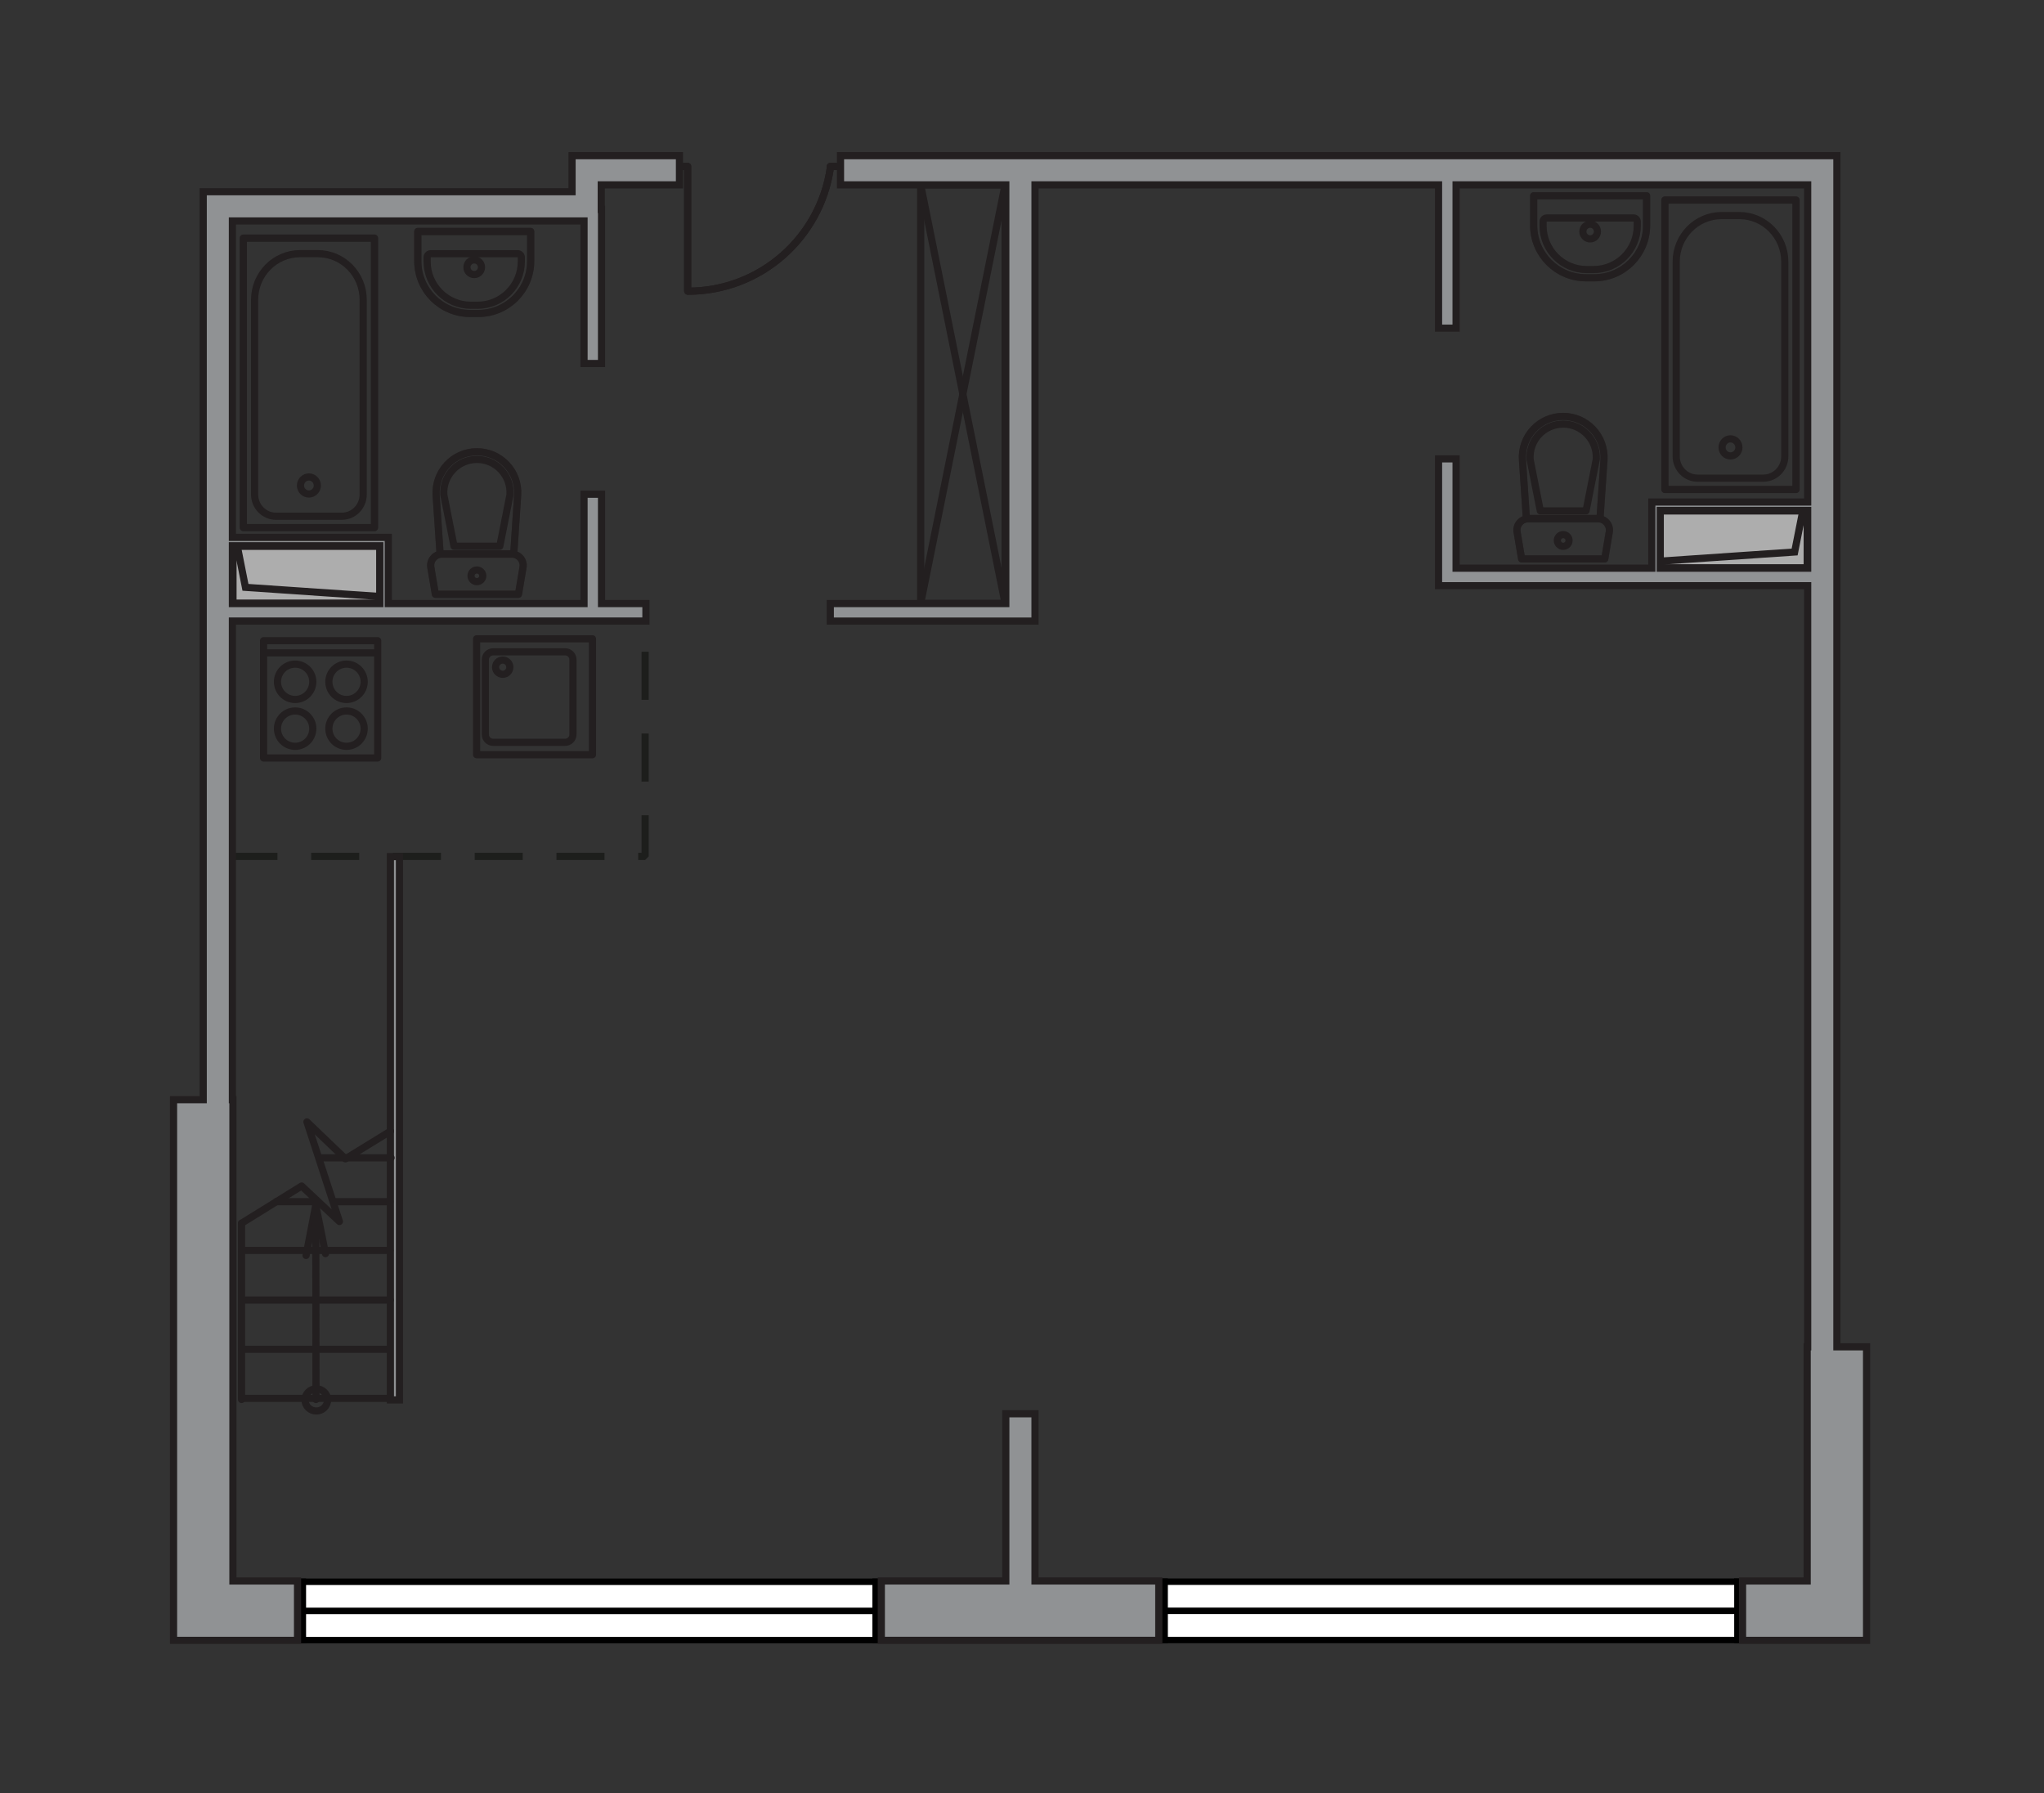 <?xml version="1.0" encoding="utf-8"?>
<!-- Generator: Adobe Illustrator 16.0.0, SVG Export Plug-In . SVG Version: 6.00 Build 0)  -->
<!DOCTYPE svg PUBLIC "-//W3C//DTD SVG 1.1//EN" "http://www.w3.org/Graphics/SVG/1.1/DTD/svg11.dtd">
<svg version="1.1" id="_x31__1_" xmlns="http://www.w3.org/2000/svg" xmlns:xlink="http://www.w3.org/1999/xlink" x="0px" y="0px"
	 width="570px" height="500px" viewBox="0 0 570 500" enable-background="new 0 0 570 500" xml:space="preserve">
<rect x="0" y="0" width="570" height="500" fill="#333333" stroke="none"/>
<g>
	<g>
		<rect x="462.954" y="142.486" opacity="0.6" fill="#FFFFFF" enable-background="new    " width="41.025" height="15.923"/>
		<g>
			
				<rect x="462.954" y="142.486" fill="none" stroke="#231F20" stroke-width="2" stroke-miterlimit="10" width="41.025" height="15.923"/>
			<polygon fill="none" stroke="#231F20" stroke-width="2" stroke-miterlimit="10" points="502.73,142.489 500.463,153.929 
				462.954,156.486 462.954,158.408 503.98,158.408 503.98,142.489 			"/>
		</g>
	</g>
	<g>
		<g opacity="0.5">
			<path fill="none" stroke="#231F20" stroke-width="2" stroke-linecap="round" stroke-linejoin="round" stroke-miterlimit="10" d="
				M445.671,144.662h-19.484c-1.968,0-3.455,1.769-3.126,3.684l1.271,7.518h23.175l1.265-7.518
				C449.091,146.431,447.612,144.662,445.671,144.662z"/>
			<path fill="none" stroke="#231F20" stroke-width="2" stroke-linecap="round" stroke-linejoin="round" stroke-miterlimit="10" d="
				M425.652,144.598h20.527l1.113-16.325c0.395-6.581-4.803-12.151-11.378-12.151c-6.595,0-11.799,5.57-11.354,12.151
				L425.652,144.598z"/>
		</g>
		<g>
			<path fill="none" stroke="#231F20" stroke-width="2" stroke-linecap="round" stroke-linejoin="round" stroke-miterlimit="10" d="
				M445.671,144.662h-19.484c-1.968,0-3.455,1.769-3.126,3.684l1.271,7.518h23.175l1.265-7.518
				C449.091,146.431,447.612,144.662,445.671,144.662z"/>
			<path fill="none" stroke="#231F20" stroke-width="2" stroke-linecap="round" stroke-linejoin="round" stroke-miterlimit="10" d="
				M435.914,116.121L435.914,116.121c-6.595,0-11.799,5.57-11.354,12.151l1.092,16.325h20.527l1.113-16.325
				C447.687,121.691,442.49,116.121,435.914,116.121z"/>
			<path fill="none" stroke="#231F20" stroke-width="2" stroke-linecap="round" stroke-linejoin="round" stroke-miterlimit="10" d="
				M429.534,142.463l-2.84-14.338c-0.169-2.587,0.706-5.037,2.455-6.932c1.776-1.885,4.179-2.929,6.78-2.929
				c2.549,0,4.972,1.045,6.733,2.929c1.771,1.895,2.649,4.344,2.476,6.932l-2.845,14.338H429.534z"/>
			<path fill="none" stroke="#231F20" stroke-width="2" stroke-linecap="round" stroke-linejoin="round" stroke-miterlimit="10" d="
				M437.555,150.709c0,0.911-0.717,1.638-1.64,1.638c-0.884,0-1.634-0.726-1.634-1.638c0-0.887,0.75-1.626,1.634-1.626
				C436.836,149.084,437.555,149.824,437.555,150.709z"/>
		</g>
	</g>
	<g>
		
			<path opacity="0.5" fill="none" stroke="#231F20" stroke-width="2" stroke-linecap="round" stroke-linejoin="round" stroke-miterlimit="10" enable-background="new    " d="
			M442.293,77.464h2.284c8.064,0,14.598-6.536,14.598-14.61V54.59h-31.488v8.264C427.691,70.948,434.23,77.464,442.293,77.464z"/>
		<g>
			<path fill="none" stroke="#231F20" stroke-width="2" stroke-linecap="round" stroke-linejoin="round" stroke-miterlimit="10" d="
				M442.49,75.171h1.906c6.723,0,12.178-5.452,12.178-12.194v-1.164c0-0.577-0.46-1.025-1.021-1.025h-24.219
				c-0.576,0-1.03,0.448-1.03,1.025v1.164C430.305,69.709,435.756,75.171,442.49,75.171z"/>
			<path fill="none" stroke="#231F20" stroke-width="2" stroke-linecap="round" stroke-linejoin="round" stroke-miterlimit="10" d="
				M441.402,64.572c0,1.119,0.916,2.048,2.041,2.048c1.118,0,2.024-0.929,2.024-2.048c0-1.13-0.903-2.049-2.024-2.049
				C442.318,62.527,441.402,63.441,441.402,64.572z"/>
			<path fill="none" stroke="#231F20" stroke-width="2" stroke-linecap="round" stroke-linejoin="round" stroke-miterlimit="10" d="
				M442.293,77.464h2.284c8.064,0,14.598-6.536,14.598-14.61V54.59h-31.488v8.264C427.691,70.948,434.23,77.464,442.293,77.464z"/>
		</g>
	</g>
	<g>
		
			<polyline opacity="0.5" fill="none" stroke="#231F20" stroke-width="2" stroke-linecap="round" stroke-linejoin="round" stroke-miterlimit="10" enable-background="new    " points="
			500.851,55.783 500.851,136.502 464.281,136.502 464.281,55.783 500.851,55.783 		"/>
		
			<polyline fill="none" stroke="#231F20" stroke-width="2" stroke-linecap="round" stroke-linejoin="round" stroke-miterlimit="10" points="
			500.851,55.783 500.851,136.502 464.281,136.502 464.281,55.783 500.851,55.783 		"/>
		<path fill="none" stroke="#231F20" stroke-width="2" stroke-linecap="round" stroke-linejoin="round" stroke-miterlimit="10" d="
			M480.091,60.116h4.948c7.008,0,12.675,5.774,12.675,12.866v54.289c0,3.332-2.668,6.069-5.973,6.069h-18.362
			c-3.295,0-5.947-2.735-5.947-6.069V72.982C467.43,65.889,473.085,60.116,480.091,60.116z"/>
		<path fill="none" stroke="#231F20" stroke-width="2" stroke-linecap="round" stroke-linejoin="round" stroke-miterlimit="10" d="
			M480.226,124.784c0-1.337,1.049-2.403,2.34-2.403c1.304,0,2.354,1.065,2.354,2.403c0,1.292-1.052,2.356-2.354,2.356
			C481.273,127.142,480.226,126.077,480.226,124.784z"/>
	</g>
	<g>
		
			<polyline fill="none" stroke="#231F20" stroke-width="2" stroke-linecap="round" stroke-linejoin="round" stroke-miterlimit="10" points="
			191.763,81.13 191.763,46.407 190.267,46.407 		"/>
		
			<line fill="none" stroke="#231F20" stroke-width="2" stroke-linecap="round" stroke-linejoin="round" stroke-miterlimit="10" x1="233.922" y1="46.407" x2="231.538" y2="46.407"/>
		<path fill="none" stroke="#231F20" stroke-width="2" stroke-linecap="round" stroke-linejoin="round" stroke-miterlimit="10" d="
			M231.538,46.913c-2.842,19.401-19.51,34.291-39.67,34.291"/>
	</g>
	<g>
		
			<polyline fill="none" stroke="#231F20" stroke-width="2" stroke-linecap="round" stroke-linejoin="round" stroke-miterlimit="10" points="
			191.763,81.13 191.763,46.407 190.267,46.407 		"/>
		
			<line fill="none" stroke="#231F20" stroke-width="2" stroke-linecap="round" stroke-linejoin="round" stroke-miterlimit="10" x1="233.922" y1="46.407" x2="231.538" y2="46.407"/>
		<path fill="none" stroke="#231F20" stroke-width="2" stroke-linecap="round" stroke-linejoin="round" stroke-miterlimit="10" d="
			M231.538,46.913c-2.842,19.401-19.51,34.291-39.67,34.291"/>
	</g>
	<g>
		<rect x="64.936" y="152.347" opacity="0.6" fill="#FFFFFF" enable-background="new    " width="41.02" height="15.919"/>
		<g>
			
				<rect x="64.936" y="152.347" fill="none" stroke="#231F20" stroke-width="2" stroke-miterlimit="10" width="41.02" height="15.919"/>
			<polygon fill="none" stroke="#231F20" stroke-width="2" stroke-miterlimit="10" points="66.185,152.348 68.45,163.786 
				105.955,166.344 105.955,168.266 64.936,168.266 64.936,152.348 			"/>
		</g>
	</g>
	<g>
		<g opacity="0.5">
			<path fill="none" stroke="#231F20" stroke-width="2" stroke-linecap="round" stroke-linejoin="round" stroke-miterlimit="10" d="
				M123.242,154.519h19.482c1.967,0,3.459,1.769,3.126,3.684l-1.268,7.519h-23.174l-1.266-7.519
				C119.816,156.284,121.301,154.519,123.242,154.519z"/>
			<path fill="none" stroke="#231F20" stroke-width="2" stroke-linecap="round" stroke-linejoin="round" stroke-miterlimit="10" d="
				M143.264,154.456h-20.536l-1.106-16.326c-0.393-6.579,4.809-12.149,11.372-12.149c6.601,0,11.802,5.569,11.357,12.149
				L143.264,154.456z"/>
		</g>
		<g>
			<path fill="none" stroke="#231F20" stroke-width="2" stroke-linecap="round" stroke-linejoin="round" stroke-miterlimit="10" d="
				M123.242,154.519h19.482c1.967,0,3.459,1.769,3.126,3.684l-1.268,7.519h-23.174l-1.266-7.519
				C119.816,156.284,121.301,154.519,123.242,154.519z"/>
			<path fill="none" stroke="#231F20" stroke-width="2" stroke-linecap="round" stroke-linejoin="round" stroke-miterlimit="10" d="
				M132.991,125.981L132.991,125.981c6.602,0,11.802,5.569,11.357,12.149l-1.085,16.325h-20.536l-1.106-16.325
				C121.229,131.552,126.429,125.981,132.991,125.981z"/>
			<path fill="none" stroke="#231F20" stroke-width="2" stroke-linecap="round" stroke-linejoin="round" stroke-miterlimit="10" d="
				M139.382,152.318l2.832-14.339c0.17-2.586-0.702-5.037-2.458-6.933c-1.77-1.885-4.174-2.931-6.774-2.931
				c-2.554,0-4.975,1.046-6.729,2.931c-1.778,1.895-2.654,4.345-2.486,6.933l2.845,14.339H139.382z"/>
			<path fill="none" stroke="#231F20" stroke-width="2" stroke-linecap="round" stroke-linejoin="round" stroke-miterlimit="10" d="
				M131.356,160.566c0,0.913,0.723,1.641,1.638,1.641c0.889,0,1.64-0.729,1.64-1.641c0-0.885-0.749-1.62-1.64-1.62
				C132.077,158.944,131.356,159.682,131.356,160.566z"/>
		</g>
	</g>
	<g>
		
			<path opacity="0.5" fill="none" stroke="#231F20" stroke-width="2" stroke-linecap="round" stroke-linejoin="round" stroke-miterlimit="10" enable-background="new    " d="
			M133.385,87.413h-2.278c-8.067,0-14.602-6.523-14.602-14.598v-8.265h31.482v8.265C147.988,80.89,141.448,87.413,133.385,87.413z"
			/>
		<g>
			<path fill="none" stroke="#231F20" stroke-width="2" stroke-linecap="round" stroke-linejoin="round" stroke-miterlimit="10" d="
				M133.192,85.122h-1.908c-6.718,0-12.175-5.459-12.175-12.194v-1.166c0-0.578,0.462-1.015,1.021-1.015h24.218
				c0.57,0,1.029,0.439,1.029,1.015v1.166C145.378,79.661,139.919,85.122,133.192,85.122z"/>
			<path fill="none" stroke="#231F20" stroke-width="2" stroke-linecap="round" stroke-linejoin="round" stroke-miterlimit="10" d="
				M134.276,74.525c0,1.122-0.903,2.042-2.034,2.042c-1.119,0-2.03-0.91-2.03-2.042s0.903-2.053,2.03-2.053
				C133.37,72.473,134.276,73.395,134.276,74.525z"/>
			<path fill="none" stroke="#231F20" stroke-width="2" stroke-linecap="round" stroke-linejoin="round" stroke-miterlimit="10" d="
				M133.385,87.413h-2.278c-8.067,0-14.602-6.523-14.602-14.598v-8.265h31.482v8.265C147.988,80.89,141.448,87.413,133.385,87.413z"
				/>
		</g>
	</g>
	<g>
		<g>
			
				<rect x="132.908" y="178.137" fill="none" stroke="#231F20" stroke-width="2" stroke-linecap="round" stroke-linejoin="round" stroke-miterlimit="10" width="32.312" height="32.323"/>
		</g>
		<path fill="none" stroke="#231F20" stroke-width="2" stroke-linecap="round" stroke-linejoin="round" stroke-miterlimit="10" d="
			M135.34,204.824v-20.865c0-1.213,0.985-2.19,2.201-2.19h20.039c1.229,0,2.198,0.968,2.198,2.19v20.865
			c0,1.197-0.97,2.182-2.198,2.182h-20.039C136.324,207.006,135.34,206.023,135.34,204.824z"/>
		<path fill="none" stroke="#231F20" stroke-width="2" stroke-linecap="round" stroke-linejoin="round" stroke-miterlimit="10" d="
			M142.179,186.063c0-1.102-0.888-1.998-1.972-1.998c-1.11,0-2.005,0.897-2.005,1.998c0,1.083,0.892,1.977,2.005,1.977
			C141.291,188.04,142.179,187.147,142.179,186.063z"/>
	</g>
	<g>
		
			<rect x="73.499" y="178.667" fill="none" stroke="#231F20" stroke-width="2" stroke-linecap="round" stroke-linejoin="round" stroke-miterlimit="10" width="31.831" height="32.708"/>
		<g>
			<g>
				
					<path fill="none" stroke="#231F20" stroke-width="2" stroke-linecap="round" stroke-linejoin="round" stroke-miterlimit="10" d="
					M82.304,198.264c2.715,0,4.925,2.219,4.925,4.92c0,2.748-2.21,4.94-4.925,4.94c-2.72,0-4.928-2.196-4.928-4.94
					C77.376,200.484,79.583,198.264,82.304,198.264z"/>
				
					<path fill="none" stroke="#231F20" stroke-width="2" stroke-linecap="round" stroke-linejoin="round" stroke-miterlimit="10" d="
					M82.304,185.198c2.715,0,4.925,2.213,4.925,4.923c0,2.732-2.21,4.937-4.925,4.937c-2.72,0-4.928-2.204-4.928-4.937
					C77.376,187.411,79.583,185.198,82.304,185.198z"/>
			</g>
			<g>
				
					<path fill="none" stroke="#231F20" stroke-width="2" stroke-linecap="round" stroke-linejoin="round" stroke-miterlimit="10" d="
					M96.636,198.264c2.702,0,4.922,2.219,4.922,4.92c0,2.748-2.221,4.94-4.922,4.94c-2.729,0-4.929-2.196-4.929-4.94
					C91.708,200.484,93.906,198.264,96.636,198.264z"/>
				
					<path fill="none" stroke="#231F20" stroke-width="2" stroke-linecap="round" stroke-linejoin="round" stroke-miterlimit="10" d="
					M96.636,185.198c2.702,0,4.922,2.213,4.922,4.923c0,2.732-2.221,4.937-4.922,4.937c-2.729,0-4.929-2.204-4.929-4.937
					C91.708,187.411,93.906,185.198,96.636,185.198z"/>
			</g>
		</g>
		
			<line fill="none" stroke="#231F20" stroke-width="2" stroke-linecap="round" stroke-linejoin="round" stroke-miterlimit="10" x1="73.499" y1="182.057" x2="104.974" y2="182.057"/>
	</g>
	
		<polyline fill="none" stroke="#1D1E1C" stroke-width="2" stroke-linecap="square" stroke-linejoin="bevel" stroke-miterlimit="22.926" stroke-dasharray="11.4" points="
		64.974,238.826 179.901,238.826 179.901,173.508 	"/>
	<g>
		
			<polyline opacity="0.5" fill="none" stroke="#231F20" stroke-width="2" stroke-linecap="round" stroke-linejoin="round" stroke-miterlimit="10" enable-background="new    " points="
			67.858,66.407 67.858,147.126 104.434,147.126 104.434,66.407 67.858,66.407 		"/>
		
			<polyline fill="none" stroke="#231F20" stroke-width="2" stroke-linecap="round" stroke-linejoin="round" stroke-miterlimit="10" points="
			67.858,66.407 67.858,147.126 104.434,147.126 104.434,66.407 67.858,66.407 		"/>
		<path fill="none" stroke="#231F20" stroke-width="2" stroke-linecap="round" stroke-linejoin="round" stroke-miterlimit="10" d="
			M88.618,70.734h-4.947C76.667,70.734,71,76.504,71,83.603v54.287c0,3.335,2.66,6.072,5.968,6.072h18.361
			c3.297,0,5.953-2.734,5.953-6.072V83.603C101.284,76.505,95.626,70.734,88.618,70.734z"/>
		<path fill="none" stroke="#231F20" stroke-width="2" stroke-linecap="round" stroke-linejoin="round" stroke-miterlimit="10" d="
			M88.488,135.402c0-1.334-1.044-2.395-2.344-2.395c-1.298,0-2.352,1.061-2.352,2.395c0,1.293,1.049,2.361,2.352,2.361
			C87.446,137.764,88.488,136.695,88.488,135.402z"/>
	</g>
	<g>
		
			<line fill="none" stroke="#231F20" stroke-width="2" stroke-linecap="round" stroke-linejoin="round" stroke-miterlimit="10" x1="256.746" y1="168.276" x2="280.279" y2="168.276"/>
		
			<line fill="none" stroke="#231F20" stroke-width="2" stroke-linecap="round" stroke-linejoin="round" stroke-miterlimit="10" x1="280.279" y1="168.276" x2="280.279" y2="51.552"/>
		
			<line fill="none" stroke="#231F20" stroke-width="2" stroke-linecap="round" stroke-linejoin="round" stroke-miterlimit="10" x1="280.279" y1="51.552" x2="256.746" y2="51.552"/>
		
			<line fill="none" stroke="#231F20" stroke-width="2" stroke-linecap="round" stroke-linejoin="round" stroke-miterlimit="10" x1="256.746" y1="51.552" x2="256.746" y2="168.257"/>
		
			<line fill="none" stroke="#231F20" stroke-width="2" stroke-linecap="round" stroke-linejoin="round" stroke-miterlimit="10" x1="256.746" y1="51.552" x2="280.279" y2="168.257"/>
		
			<line fill="none" stroke="#231F20" stroke-width="2" stroke-linecap="round" stroke-linejoin="round" stroke-miterlimit="10" x1="280.279" y1="51.552" x2="256.746" y2="168.257"/>
	</g>
	<g>
		<polygon fill="#FFF" points="84.43,441.041 244.69,441.067 244.69,457.391 84.43,457.369 		"/>
		<g>
			<rect x="83.522" y="456.466" fill="#000" width="161.169" height="1.787"/>
			<rect x="84.031" y="448.32" fill="#000" width="160.658" height="1.804"/>
			<rect x="83.522" y="440.193" fill="#000" width="161.575" height="1.811"/>
			<rect x="243.282" y="440.179" fill="#000" width="1.814" height="18.074"/>
			<rect x="83.535" y="440.187" fill="#000" width="1.818" height="18.066"/>
		</g>
	</g>
	<g>
		<rect x="324.753" y="441.032" fill="#FFF" width="160.255" height="16.325"/>
		<g>
			<rect x="323.84" y="456.444" fill="#000" width="161.169" height="1.786"/>
			<rect x="324.349" y="448.301" fill="#000" width="160.659" height="1.801"/>
			<rect x="323.84" y="440.173" fill="#000" width="161.577" height="1.809"/>
			<rect x="483.606" y="440.156" fill="#000" width="1.809" height="18.074"/>
			<rect x="323.851" y="440.164" fill="#000" width="1.823" height="18.066"/>
		</g>
	</g>
	<g>
		<path fill="#909294" stroke="#231F20" stroke-width="2" stroke-miterlimit="22.926" d="M520.519,440.876v-65.301h-8.277V43.41
			h-8.144v0.004H288.422h-7.938h-46.096v8.138h46.096v116.756h-48.945v4.886h57.087v-1.455v-3.431V51.552h112.536v39.961h4.889
			V51.552h98.048v88.441h-43.464v0.958v1.388v16.105H406.05V127.96h-4.889v30.484v3.507v1.382h102.937v212.242h-0.142v65.301h-18.02
			v16.559h34.584v-16.559H520.519z M462.988,158.444v-16.105h41.11v16.105H462.988z"/>
		<polygon fill="#909294" stroke="#231F20" stroke-width="2" stroke-miterlimit="22.926" points="288.625,394.247 280.484,394.247 
			280.484,440.876 245.77,440.876 245.77,457.435 280.484,457.435 288.428,457.435 323.146,457.435 323.146,440.876 
			288.625,440.876 		"/>
		<path fill="#909294" stroke="#231F20" stroke-width="2" stroke-miterlimit="22.926" d="M159.529,43.688v7.863v1.917h-94.72H56.67
			v8.144v245.055h-8.275v134.209v12.237v4.321h34.578v-16.559H64.955V306.667h-0.146V173.193h115.316v-4.886h-12.38V137.82h-4.88
			v30.487h-54.582v-17.499h-0.001v-0.954H64.809V61.612h94.72v0.001h3.337v39.755h4.88V58.419h-0.073v-4.95v-1.917h21.807v-8.138
			h-29.95V43.688z M105.919,152.197v16.11h-41.11v-16.11H105.919z"/>
		
			<rect x="108.863" y="238.88" fill="#909294" stroke="#231F20" stroke-width="2" stroke-miterlimit="22.926" width="2.531" height="151.505"/>
	</g>
	<g>
		
			<line fill="none" stroke="#231F20" stroke-width="2" stroke-linecap="round" stroke-linejoin="round" stroke-miterlimit="10" x1="67.359" y1="390.271" x2="67.359" y2="341.122"/>
		<g>
			
				<line fill="none" stroke="#231F20" stroke-width="2" stroke-linecap="round" stroke-linejoin="round" stroke-miterlimit="10" x1="108.731" y1="389.951" x2="67.505" y2="389.951"/>
			<g>
				
					<line fill="none" stroke="#231F20" stroke-width="2" stroke-linecap="round" stroke-linejoin="round" stroke-miterlimit="10" x1="90.764" y1="349.586" x2="88.056" y2="336.037"/>
				
					<line fill="none" stroke="#231F20" stroke-width="2" stroke-linecap="round" stroke-linejoin="round" stroke-miterlimit="10" x1="88.056" y1="336.037" x2="85.354" y2="350.109"/>
				
					<line fill="none" stroke="#231F20" stroke-width="2" stroke-linecap="round" stroke-linejoin="round" stroke-miterlimit="10" x1="88.12" y1="390.278" x2="88.056" y2="335.118"/>
			</g>
			<g>
				
					<path fill="none" stroke="#231F20" stroke-width="2" stroke-linecap="round" stroke-linejoin="round" stroke-miterlimit="10" d="
					M85.057,390.373c0-1.696,1.415-3.092,3.155-3.092c1.708,0,3.146,1.396,3.146,3.092"/>
				
					<path fill="none" stroke="#231F20" stroke-width="2" stroke-linecap="round" stroke-linejoin="round" stroke-miterlimit="10" d="
					M91.358,390.373c0,1.725-1.437,3.106-3.146,3.106c-1.741,0-3.155-1.382-3.155-3.106"/>
			</g>
			<g>
				
					<line fill="none" stroke="#231F20" stroke-width="2" stroke-linecap="round" stroke-linejoin="round" stroke-miterlimit="10" x1="88.52" y1="335.104" x2="77.034" y2="335.104"/>
				
					<line fill="none" stroke="#231F20" stroke-width="2" stroke-linecap="round" stroke-linejoin="round" stroke-miterlimit="10" x1="92.984" y1="335.118" x2="108.74" y2="335.118"/>
				
					<line fill="none" stroke="#231F20" stroke-width="2" stroke-linecap="round" stroke-linejoin="round" stroke-miterlimit="10" x1="108.74" y1="348.709" x2="67.515" y2="348.709"/>
				
					<line fill="none" stroke="#231F20" stroke-width="2" stroke-linecap="round" stroke-linejoin="round" stroke-miterlimit="10" x1="89.025" y1="322.875" x2="109.049" y2="322.875"/>
				
					<polyline fill="none" stroke="#231F20" stroke-width="2" stroke-linecap="round" stroke-linejoin="round" stroke-miterlimit="10" points="
					108.893,315.44 96.334,323.155 85.594,312.856 94.655,340.638 84.117,330.736 67.359,341.122 				"/>
			</g>
			
				<line fill="none" stroke="#231F20" stroke-width="2" stroke-linecap="round" stroke-linejoin="round" stroke-miterlimit="10" x1="108.816" y1="362.536" x2="67.591" y2="362.536"/>
			
				<line fill="none" stroke="#231F20" stroke-width="2" stroke-linecap="round" stroke-linejoin="round" stroke-miterlimit="10" x1="108.665" y1="376.267" x2="67.442" y2="376.267"/>
		</g>
	</g>
</g>
<g id="k">
	<path fill="#1D1D1B" d="M121.6,219.508"/>
</g>
<g id="v">
	<path fill="#1D1D1B" d="M130.211,106.579"/>
</g>
<g id="v2">
	<path fill="#1D1D1B" d="M437.555,96.729"/>
</g>
<g id="kr">
	<path fill="#1D1D1B" d="M211.703,116.121"/>
</g>
<g id="_x31_">
	<path fill="#1D1D1B" d="M299.5,288.506"/>
</g>
</svg>
